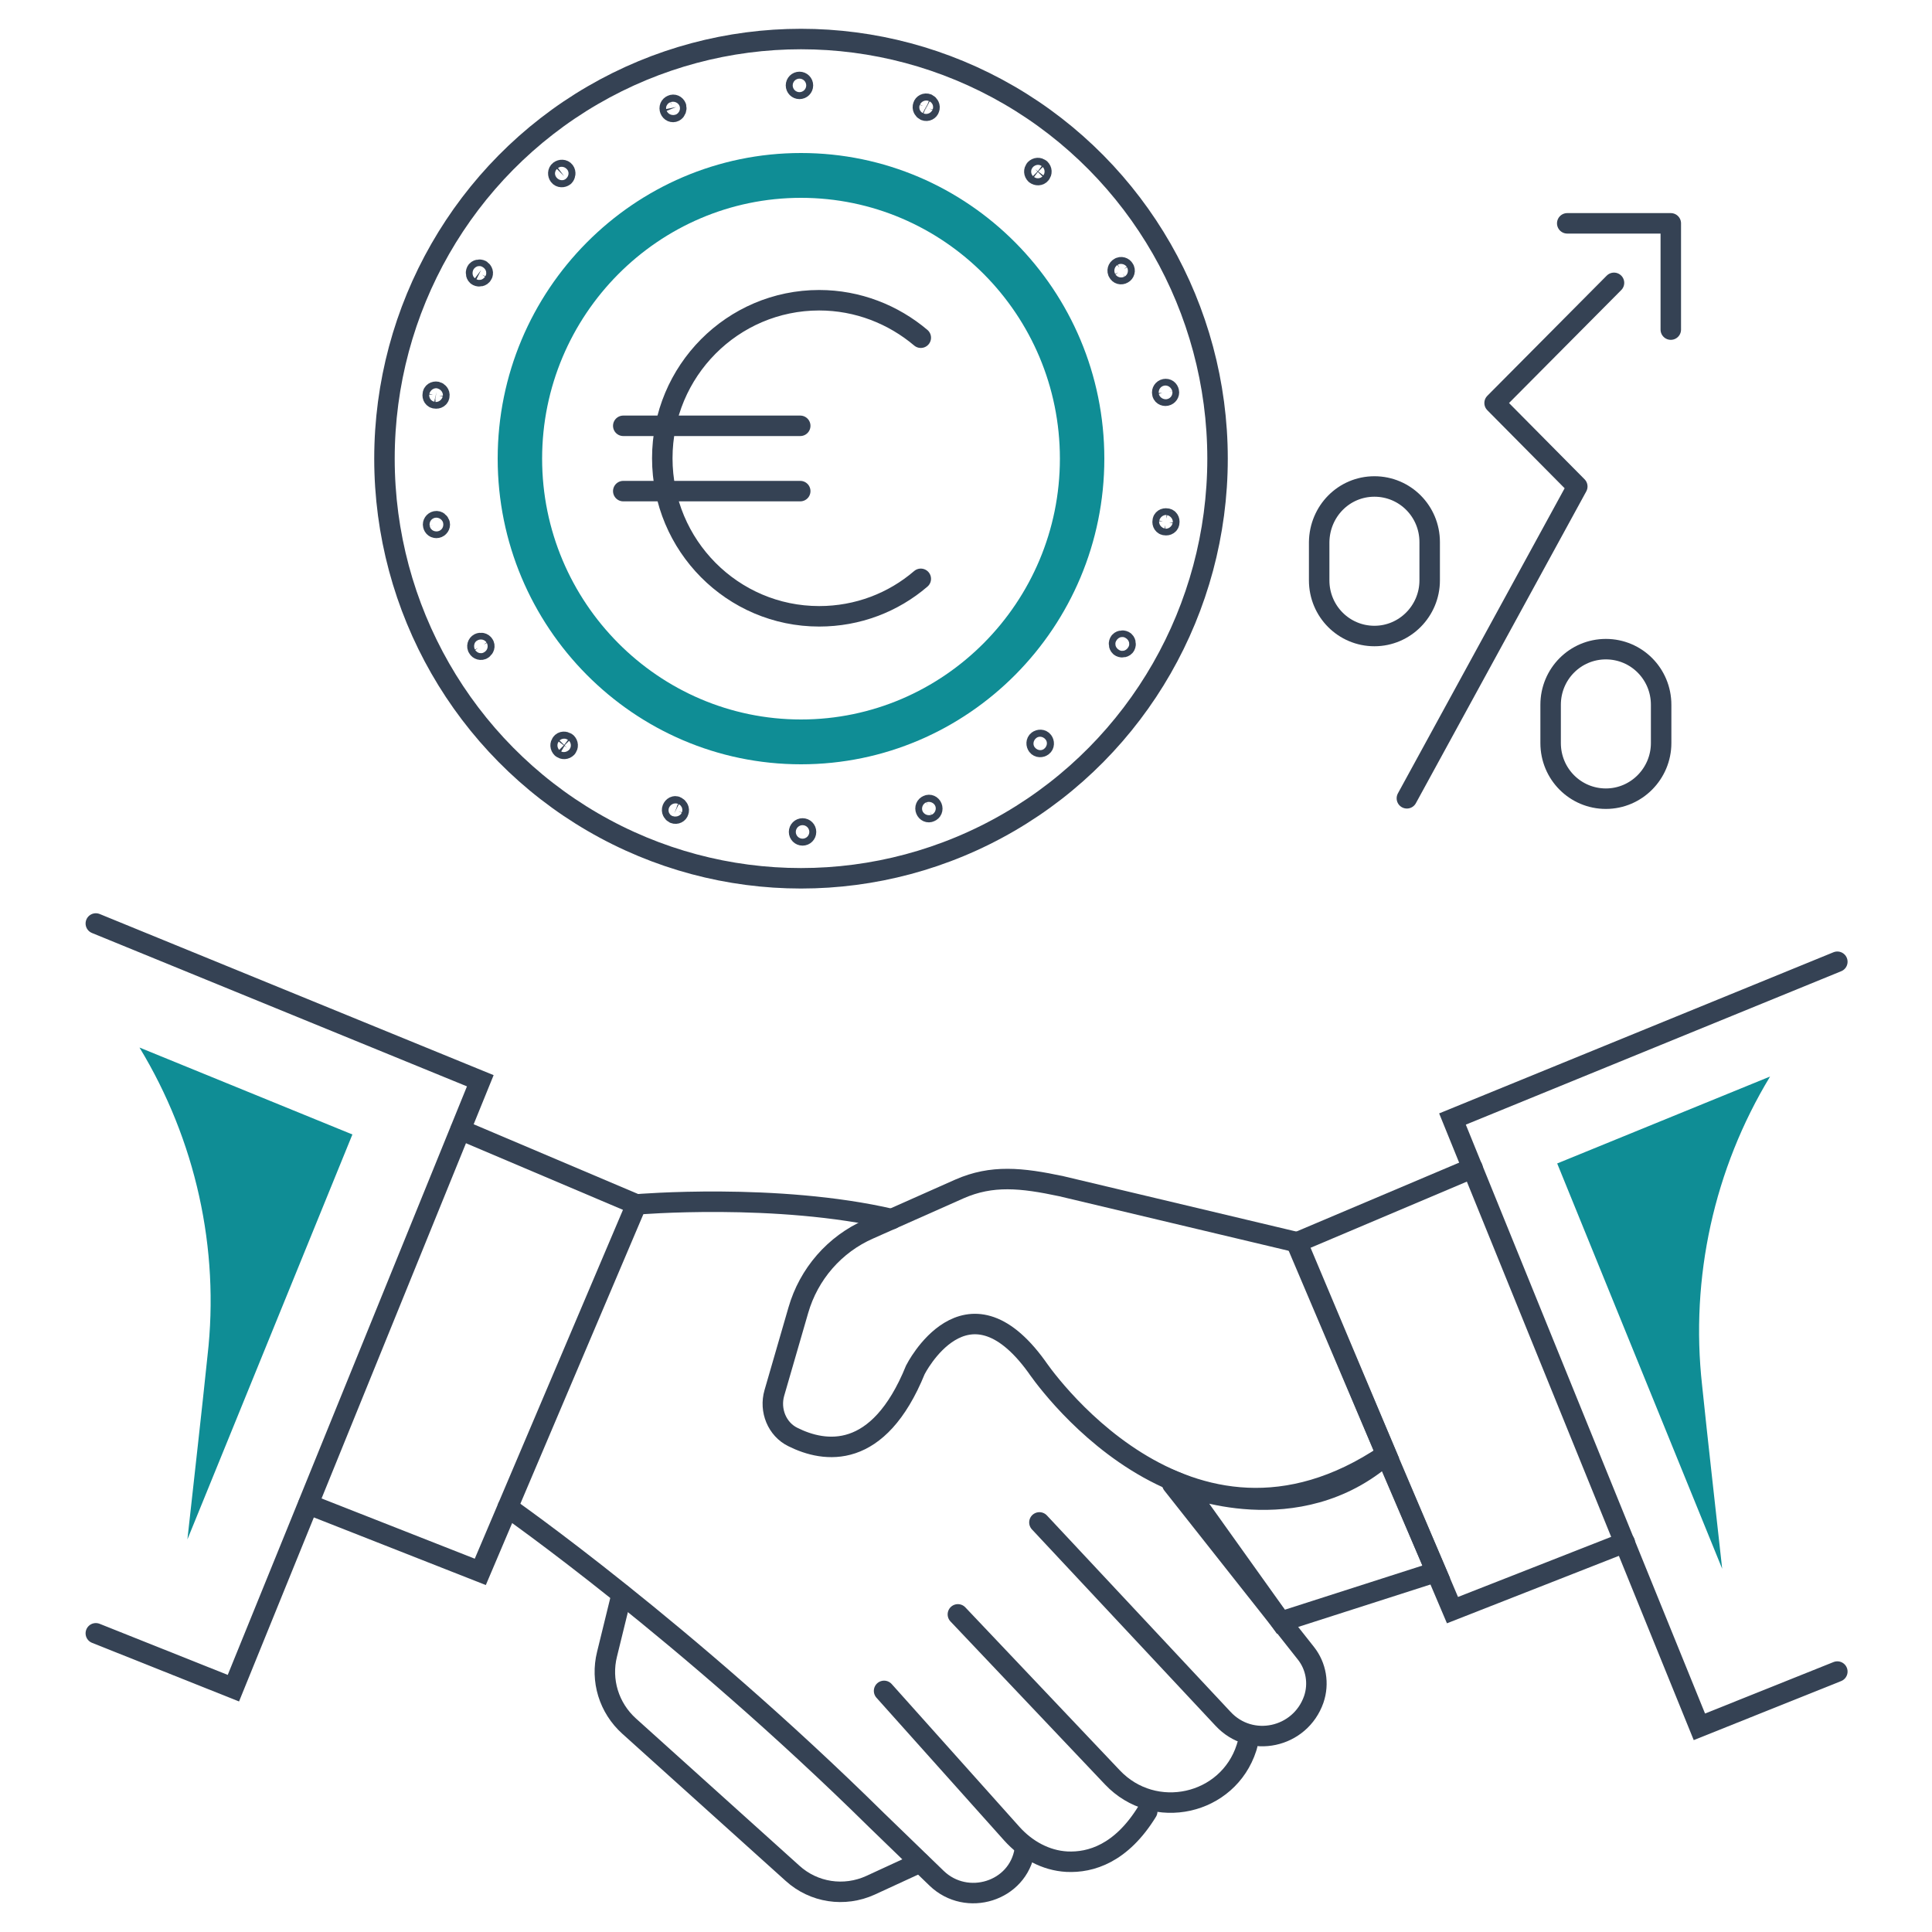 <?xml version="1.0" encoding="UTF-8"?>
<!-- Generator: Adobe Illustrator 26.3.1, SVG Export Plug-In . SVG Version: 6.00 Build 0)  -->
<svg xmlns="http://www.w3.org/2000/svg" xmlns:xlink="http://www.w3.org/1999/xlink" version="1.1" id="Ebene_1" x="0px" y="0px" viewBox="0 0 500 500" style="enable-background:new 0 0 500 500;" xml:space="preserve">
<style type="text/css">
	.st0{fill:none;stroke:#354254;stroke-width:5.3;stroke-linecap:round;stroke-miterlimit:10;}
	.st1{fill:#0F8D95;}
	.st2{fill:none;stroke:#354254;stroke-width:5.3;stroke-linecap:round;stroke-linejoin:round;stroke-miterlimit:10;}
</style>
<g>
	<path class="st0" d="M358.8,376.4c-51.9,35.1-90.5-22.7-90.5-22.7c-18.3-25.3-31.4,0.8-31.4,0.8c-9.6,23.6-23.5,21.5-31.7,17.4   c-4.1-2-6.1-6.9-4.8-11.4l6.2-21.4c2.7-9.4,9.4-17.1,18.3-21l23.4-10.4c8.4-3.7,16.1-2.9,26.4-0.7l61,14.5L358.8,376.4z"></path>
	<path class="st0" d="M371.7,406.8l-40.2,12.9l-25.2-35.3c0,0,29.4,12.3,52.4-7.9L371.7,406.8z"></path>
	<polyline class="st0" points="24.8,422.7 60.4,436.9 124.3,279.7 24.8,239  "></polyline>
	<polyline class="st0" points="119.2,292.4 164.7,311.7 124.3,406.8 79.8,389.3  "></polyline>
	<polyline class="st0" points="475.5,432.6 439.8,446.9 375.9,289.6 475.5,248.9  "></polyline>
	<polyline class="st0" points="381.1,302.3 335.5,321.6 375.9,416.7 420.5,399.2  "></polyline>
	<path class="st0" d="M303.4,384.1l34.6,43.8c2.6,3.3,3.4,7.8,2,11.9l0,0c-3.5,10-16.3,12.8-23.5,5l-47.5-50.8"></path>
	<path class="st0" d="M247.9,417.8l40,42.2c10.8,11.4,29.9,7.2,34.7-7.7c0.1-0.2,0.1-0.5,0.2-0.7"></path>
	<path class="st0" d="M228.8,437.6l33.1,37c3.7,4.1,8.7,6.9,14.2,7.2c6.2,0.3,14.1-2.1,20.8-13"></path>
	<path class="st0" d="M230.8,315.5c-29.7-6.9-66.1-3.8-66.1-3.8"></path>
	<path class="st0" d="M131.4,390.1c0,0,45.7,31.9,95.5,81l15.5,15c7.8,7.5,21.1,3.4,22.8-7.3c0-0.1,0-0.3,0.1-0.4"></path>
	<path class="st0" d="M160.9,412.6l-3.8,15.5c-1.7,6.8,0.5,13.9,5.7,18.6l42.3,38.1c5.5,5,13.4,6.2,20.2,3.1l12.8-5.9"></path>
	<path class="st1" d="M458.1,278.6L403,301.1L445.7,406c-1.8-16.4-3.7-33-5.2-47.5C437.4,330.7,443.6,302.5,458.1,278.6L458.1,278.6   z"></path>
	<path class="st1" d="M36.1,271.1l55.1,22.5L48.5,398.4c1.8-16.4,3.7-33,5.2-47.5C56.9,323.1,50.6,295,36.1,271.1L36.1,271.1z"></path>
	<g>
		<ellipse class="st2" cx="207.3" cy="118.7" rx="107.8" ry="108.6"></ellipse>
		<g>
			<path class="st1" d="M207.3,197.8c-43.3,0-78.5-35.5-78.5-79.1c0-43.6,35.2-79.1,78.5-79.1c43.3,0,78.5,35.5,78.5,79.1     C285.8,162.3,250.6,197.8,207.3,197.8z M207.3,51.2c-36.9,0-67,30.3-67,67.5c0,37.2,30.1,67.5,67,67.5c36.9,0,67-30.3,67-67.5     C274.3,81.4,244.2,51.2,207.3,51.2z"></path>
		</g>
		<path class="st2" d="M207.8,22.1c0-0.5-0.4-0.9-0.9-0.9c-0.5,0-0.9,0.4-0.9,0.9c0,0.5,0.4,0.9,0.9,0.9    C207.4,23,207.8,22.6,207.8,22.1z"></path>
		<path class="st2" d="M175,27.7c-0.2-0.5-0.7-0.7-1.1-0.5c-0.5,0.2-0.7,0.7-0.5,1.2c0.2,0.5,0.7,0.7,1.1,0.5    C174.9,28.7,175.1,28.2,175,27.7z"></path>
		<path class="st2" d="M146.1,44.3c-0.3-0.4-0.9-0.4-1.3-0.1c-0.4,0.3-0.4,0.9-0.1,1.3c0.3,0.4,0.9,0.4,1.3,0.1    C146.3,45.3,146.4,44.7,146.1,44.3z"></path>
		<path class="st2" d="M124.5,69.9c-0.4-0.2-1-0.1-1.2,0.3c-0.2,0.4-0.1,1,0.3,1.2c0.4,0.2,1,0.1,1.2-0.3    C125.1,70.7,124.9,70.2,124.5,69.9z"></path>
		<path class="st2" d="M113,101.4c-0.5-0.1-1,0.2-1,0.7c-0.1,0.5,0.2,1,0.7,1c0.5,0.1,1-0.2,1-0.7    C113.8,101.9,113.4,101.5,113,101.4z"></path>
		<path class="st2" d="M112.8,134.9c-0.5,0.1-0.8,0.6-0.7,1c0.1,0.5,0.5,0.8,1,0.7c0.5-0.1,0.8-0.6,0.7-1    C113.7,135.2,113.3,134.8,112.8,134.9z"></path>
		<path class="st2" d="M124,166.5c-0.4,0.2-0.6,0.8-0.3,1.2c0.2,0.4,0.8,0.6,1.2,0.3s0.6-0.8,0.3-1.2    C125,166.4,124.4,166.3,124,166.5z"></path>
		<path class="st2" d="M145.3,192.3c-0.3,0.4-0.3,0.9,0.1,1.3c0.4,0.3,0.9,0.3,1.3-0.1c0.3-0.4,0.3-0.9-0.1-1.3    C146.1,191.9,145.6,191.9,145.3,192.3z"></path>
		<path class="st2" d="M174,209.3c-0.2,0.5,0.1,1,0.5,1.2c0.5,0.2,1-0.1,1.1-0.5c0.2-0.5-0.1-1-0.5-1.2    C174.7,208.5,174.2,208.8,174,209.3z"></path>
		<path class="st2" d="M206.8,215.3c0,0.5,0.4,0.9,0.9,0.9c0.5,0,0.9-0.4,0.9-0.9c0-0.5-0.4-0.9-0.9-0.9    C207.2,214.4,206.8,214.8,206.8,215.3z"></path>
		<path class="st2" d="M239.6,209.6c0.2,0.5,0.7,0.7,1.1,0.5c0.5-0.2,0.7-0.7,0.5-1.2c-0.2-0.5-0.7-0.7-1.1-0.5    C239.6,208.6,239.4,209.1,239.6,209.6z"></path>
		<path class="st2" d="M268.5,193c0.3,0.4,0.9,0.4,1.3,0.1c0.4-0.3,0.4-0.9,0.1-1.3c-0.3-0.4-0.9-0.4-1.3-0.1    C268.2,192,268.2,192.6,268.5,193z"></path>
		<path class="st2" d="M290,167.4c0.4,0.2,1,0.1,1.2-0.3c0.2-0.4,0.1-1-0.3-1.2c-0.4-0.2-1-0.1-1.2,0.3    C289.5,166.6,289.6,167.2,290,167.4z"></path>
		<path class="st2" d="M301.6,135.9c0.5,0.1,1-0.2,1-0.7c0.1-0.5-0.2-1-0.7-1c-0.5-0.1-1,0.2-1,0.7    C300.8,135.4,301.1,135.9,301.6,135.9z"></path>
		<path class="st2" d="M301.8,102.4c0.5-0.1,0.8-0.6,0.7-1c-0.1-0.5-0.5-0.8-1-0.7c-0.5,0.1-0.8,0.6-0.7,1    C300.8,102.2,301.3,102.5,301.8,102.4z"></path>
		<path class="st2" d="M290.6,70.8c0.4-0.2,0.6-0.8,0.3-1.2c-0.2-0.4-0.8-0.6-1.2-0.3c-0.4,0.2-0.6,0.8-0.3,1.2    C289.6,70.9,290.1,71.1,290.6,70.8z"></path>
		<path class="st2" d="M269.3,45c0.3-0.4,0.3-0.9-0.1-1.3c-0.4-0.3-0.9-0.3-1.3,0.1c-0.3,0.4-0.3,0.9,0.1,1.3    C268.4,45.4,269,45.4,269.3,45z"></path>
		<path class="st2" d="M240.5,28.1c0.2-0.5-0.1-1-0.5-1.2c-0.5-0.2-1,0.1-1.1,0.5c-0.2,0.5,0.1,1,0.5,1.2    C239.9,28.8,240.4,28.5,240.5,28.1z"></path>
		<path class="st2" d="M238.3,149.8c-7.1,6.1-16.3,9.7-26.3,9.7c-22.4,0-40.6-18.3-40.6-40.9s18.2-40.9,40.6-40.9    c10,0,19.2,3.7,26.3,9.7"></path>
		<g>
			<line class="st2" x1="161.3" y1="110.2" x2="207.1" y2="110.2"></line>
			<line class="st2" x1="161.3" y1="127.1" x2="207.1" y2="127.1"></line>
		</g>
	</g>
	<g>
		<g>
			<g>
				<polyline class="st2" points="364.1,206.6 408.2,125.9 386.8,104.3 417.7,73.2     "></polyline>
				<path class="st2" d="M355.7,125.9L355.7,125.9c7.9,0,14.3,6.4,14.3,14.4v9.9c0,7.9-6.4,14.4-14.3,14.4l0,0      c-7.9,0-14.3-6.4-14.3-14.4v-9.9C341.5,132.3,347.8,125.9,355.7,125.9z"></path>
				<path class="st2" d="M415.6,168L415.6,168c7.9,0,14.3,6.4,14.3,14.4v9.9c0,7.9-6.4,14.4-14.3,14.4l0,0      c-7.9,0-14.3-6.4-14.3-14.4v-9.9C401.3,174.4,407.7,168,415.6,168z"></path>
			</g>
		</g>
		<polyline class="st2" points="405.6,57.8 432.4,57.8 432.4,85.3   "></polyline>
	</g>
</g>
</svg>
